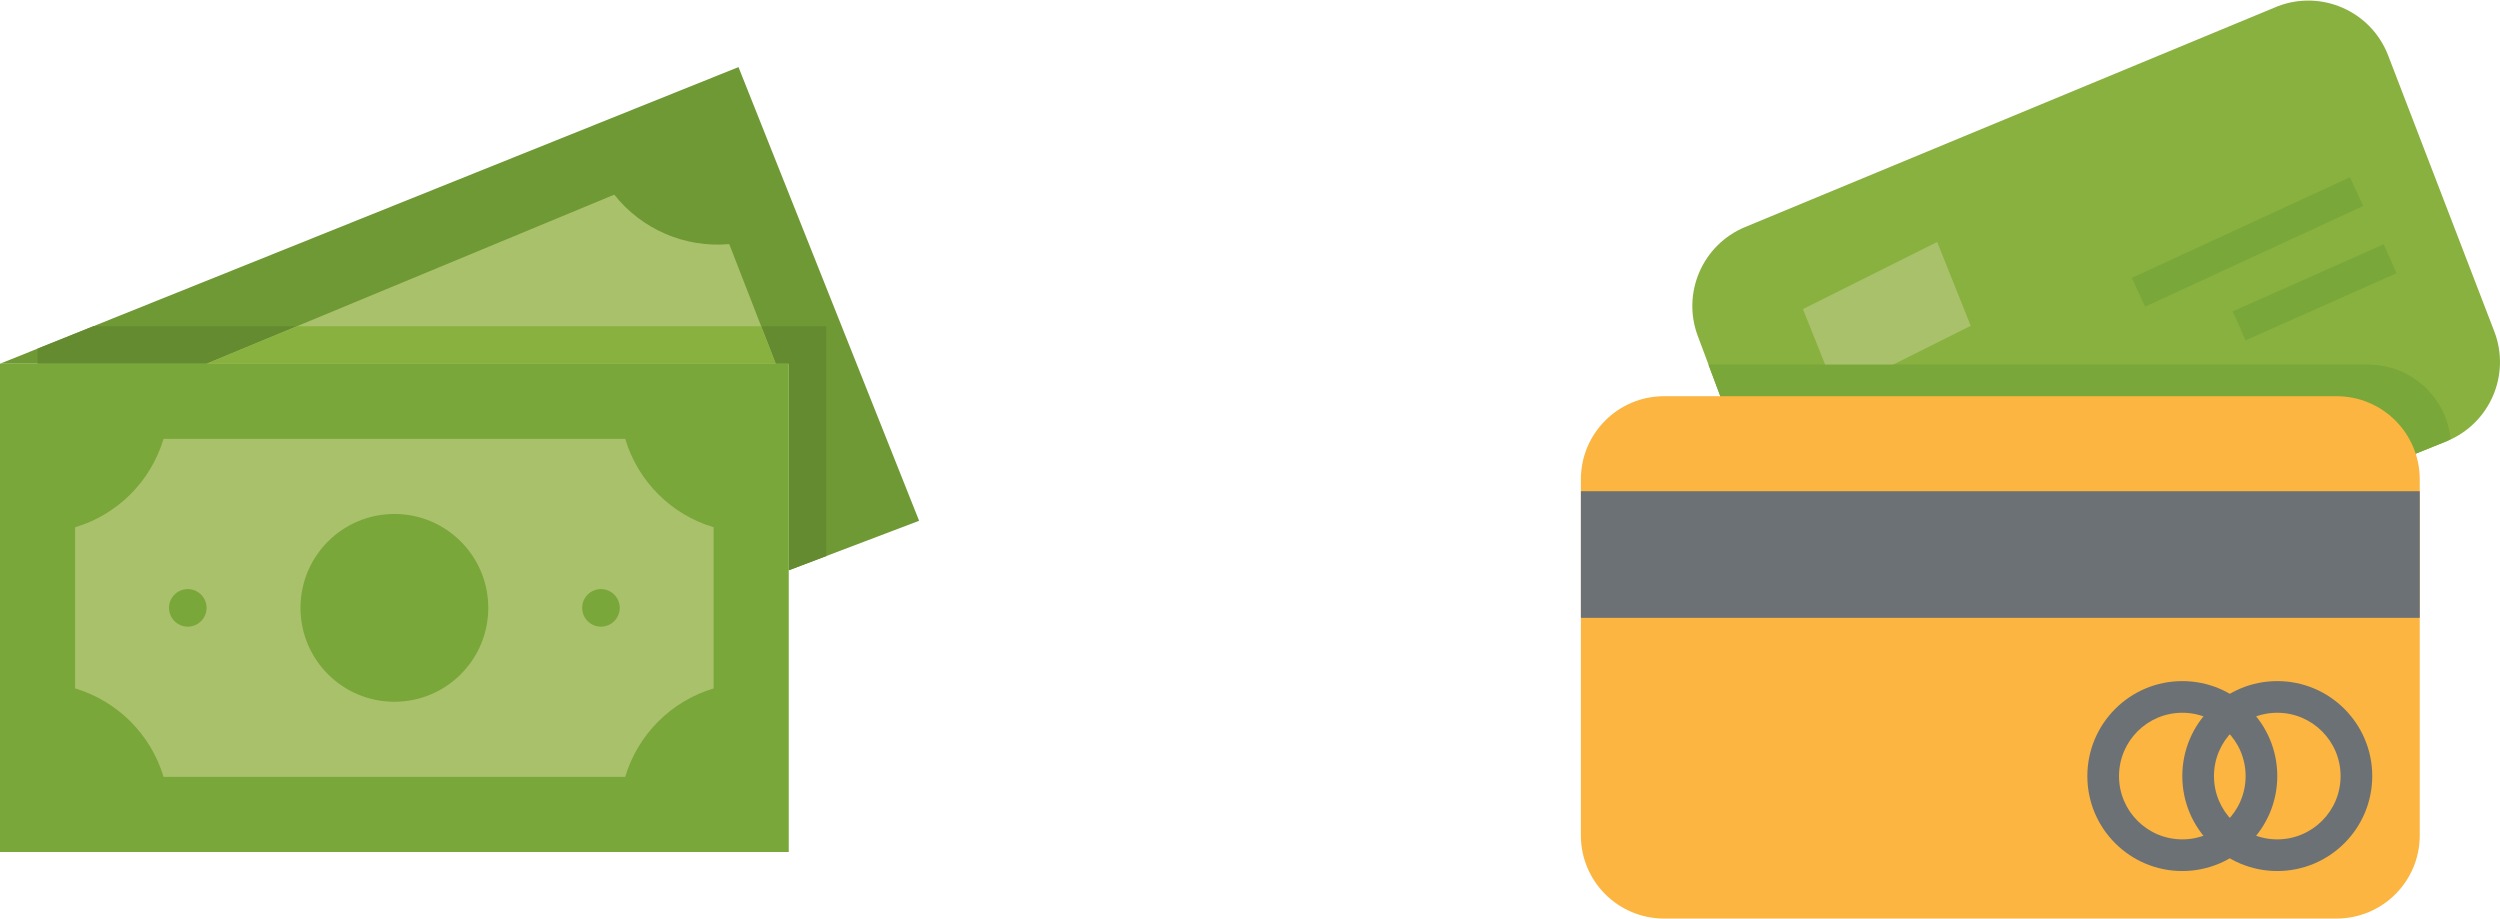<svg width="68" height="25" viewBox="0 0 68 25" fill="none" xmlns="http://www.w3.org/2000/svg">
<path d="M65.314 12.499L66.548 12.001C67.722 11.525 68.299 10.197 67.845 9.015L64.956 1.504C64.493 0.306 63.147 -0.29 61.95 0.172C61.933 0.179 61.916 0.186 61.899 0.193L47.464 6.177C46.309 6.657 45.741 7.965 46.179 9.137L46.76 10.687L47.735 13.361H62.373L65.314 12.499Z" fill="#89B140"/>
<path d="M49.953 10.688L49.04 8.407L52.691 6.581L53.603 8.863L49.953 10.688Z" fill="#AAC16B"/>
<path d="M60.73 8.47L64.837 6.644L65.186 7.431L61.08 9.257L60.73 8.47Z" fill="#79A73A"/>
<path d="M57.986 7.559L63.918 4.822L64.279 5.603L58.347 8.341L57.986 7.559Z" fill="#79A73A"/>
<path d="M66.549 12.001C66.587 11.985 66.619 11.961 66.656 11.944C66.541 10.794 65.573 9.918 64.418 9.916H46.469L46.758 10.688L47.736 13.361H62.373L65.314 12.499L66.549 12.001Z" fill="#79A73A"/>
<path d="M45.26 10.777H63.556C64.805 10.777 65.817 11.789 65.817 13.038V22.724C65.817 23.972 64.805 24.984 63.556 24.984H45.26C44.012 24.984 43 23.972 43 22.724V13.038C43 11.789 44.012 10.777 45.26 10.777Z" fill="#FBB540"/>
<path d="M59.359 23.692C57.933 23.692 56.776 22.536 56.776 21.11C56.776 19.683 57.933 18.526 59.359 18.526C60.786 18.526 61.942 19.683 61.942 21.11C61.941 22.535 60.785 23.691 59.359 23.692ZM59.359 19.387C58.408 19.387 57.637 20.159 57.637 21.11C57.637 22.061 58.408 22.831 59.359 22.831C60.31 22.831 61.081 22.061 61.081 21.11C61.081 20.159 60.31 19.387 59.359 19.387Z" fill="#6C7175"/>
<path d="M61.942 23.692C60.516 23.692 59.359 22.536 59.359 21.11C59.359 19.683 60.516 18.526 61.942 18.526C63.369 18.526 64.525 19.683 64.525 21.11C64.524 22.535 63.368 23.691 61.942 23.692ZM61.942 19.387C60.991 19.387 60.22 20.159 60.22 21.11C60.22 22.061 60.991 22.831 61.942 22.831C62.893 22.831 63.664 22.061 63.664 21.11C63.664 20.159 62.893 19.387 61.942 19.387Z" fill="#6C7175"/>
<path d="M43 13.361H65.817V16.805H43V13.361Z" fill="#6C7175"/>
<path d="M21.454 9.893V15.512L25 14.165L20.087 1.825L0 9.893" fill="#6F9935"/>
<path d="M22.476 15.124V8.872H2.544L1.022 9.483V9.893H21.454V15.512L22.476 15.124Z" fill="#658B30"/>
<path d="M0 9.893H21.454V23.175H0V9.893Z" fill="#79A73A"/>
<path d="M2.043 14.342C3.199 13.997 4.103 13.092 4.449 11.937H17.005C17.351 13.092 18.255 13.997 19.411 14.342V18.725C18.255 19.071 17.351 19.975 17.005 21.131H4.597H4.449C4.103 19.976 3.199 19.071 2.043 18.725V14.342Z" fill="#AAC16B"/>
<path d="M10.727 19.088C12.138 19.088 13.281 17.945 13.281 16.534C13.281 15.123 12.138 13.98 10.727 13.98C9.317 13.98 8.173 15.123 8.173 16.534C8.173 17.945 9.317 19.088 10.727 19.088Z" fill="#79A73A"/>
<path d="M21.1 9.893L19.889 6.777L19.834 6.64C18.633 6.746 17.458 6.241 16.709 5.296L16.572 5.351L5.619 9.893H21.1Z" fill="#AAC16B"/>
<path d="M8.083 8.872L5.619 9.893H21.1L20.703 8.872H8.083Z" fill="#89B140"/>
<path d="M5.108 17.045C5.39 17.045 5.619 16.816 5.619 16.534C5.619 16.252 5.39 16.023 5.108 16.023C4.826 16.023 4.597 16.252 4.597 16.534C4.597 16.816 4.826 17.045 5.108 17.045Z" fill="#79A73A"/>
<path d="M16.346 17.045C16.628 17.045 16.857 16.816 16.857 16.534C16.857 16.252 16.628 16.023 16.346 16.023C16.064 16.023 15.835 16.252 15.835 16.534C15.835 16.816 16.064 17.045 16.346 17.045Z" fill="#79A73A"/>
</svg>
